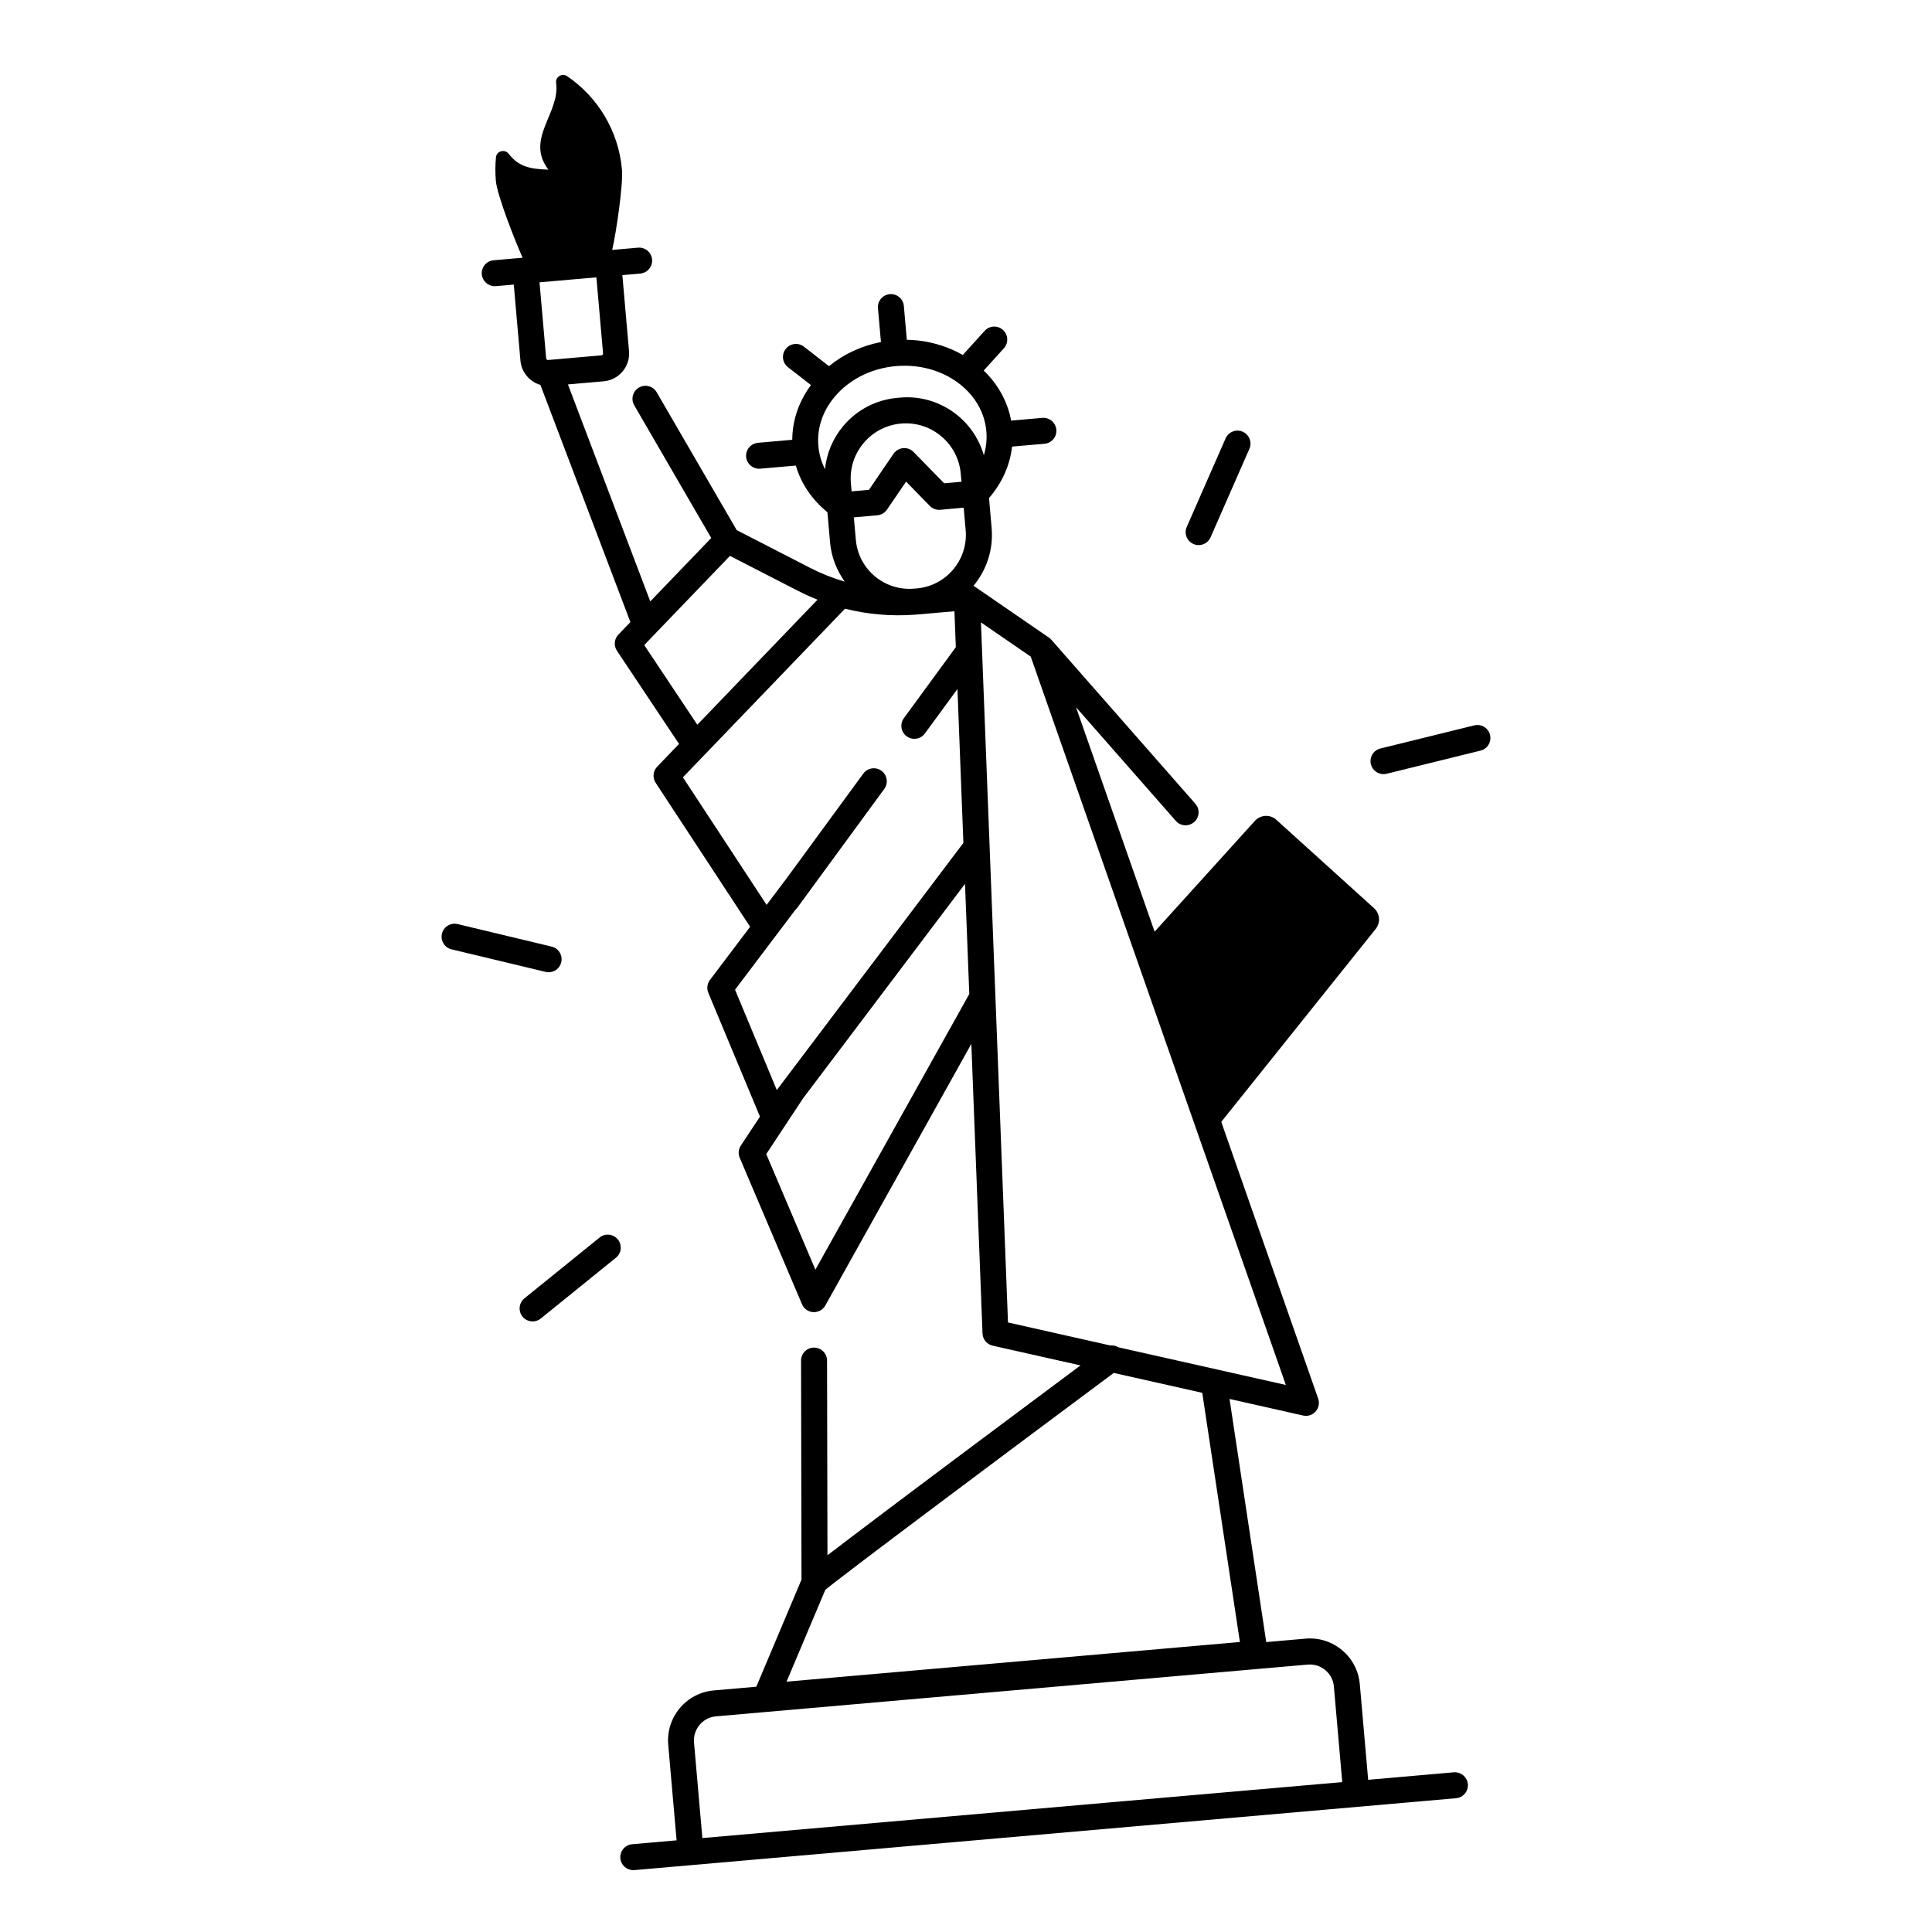 <?xml version="1.0" encoding="UTF-8"?>
<!-- Uploaded to: SVG Repo, www.svgrepo.com, Generator: SVG Repo Mixer Tools -->
<svg fill="#000000" width="800px" height="800px" version="1.1" viewBox="144 144 512 512" xmlns="http://www.w3.org/2000/svg">
 <g>
  <path d="m460.27 288.16c0.453 0.195 0.914 0.297 1.379 0.297 1.328 0 2.59-0.766 3.16-2.055l10.293-23.457c0.766-1.742-0.031-3.769-1.77-4.535-1.742-0.766-3.777 0.031-4.535 1.77l-10.293 23.457c-0.773 1.73 0.023 3.766 1.766 4.523z"/>
  <path d="m538.87 338.75c-0.453-1.852-2.32-2.973-4.172-2.519l-24.875 6.129c-1.852 0.453-2.973 2.32-2.519 4.172 0.383 1.574 1.789 2.617 3.344 2.617 0.277 0 0.551-0.031 0.828-0.098l24.875-6.129c1.852-0.461 2.973-2.332 2.519-4.172z"/>
  <path d="m307.74 472.47c-1.199-1.477-3.367-1.711-4.84-0.512l-19.918 16.117c-1.477 1.199-1.703 3.367-0.512 4.84 0.68 0.836 1.672 1.277 2.676 1.277 0.758 0 1.523-0.246 2.164-0.766l19.918-16.117c1.477-1.188 1.703-3.352 0.512-4.84z"/>
  <path d="m289.39 401.66c1.555 0 2.973-1.062 3.344-2.648 0.441-1.852-0.699-3.711-2.547-4.152l-24.914-5.973c-1.852-0.441-3.711 0.699-4.152 2.547-0.441 1.852 0.699 3.711 2.547 4.152l24.914 5.973c0.277 0.074 0.543 0.102 0.809 0.102z"/>
  <path d="m529.24 613.68-22.66 1.988-2.215-25.328c-0.305-3.531-1.977-6.742-4.695-9.023-2.715-2.281-6.168-3.367-9.691-3.059l-10.41 0.914-9.73-64.434 19.484 4.387c0.254 0.059 0.5 0.09 0.758 0.09 0.973 0 1.91-0.414 2.566-1.152 0.836-0.934 1.094-2.242 0.68-3.426l-25.684-73.328 40.934-51.137c1.328-1.664 1.133-4.062-0.441-5.492l-25.898-23.43c-1.645-1.484-4.184-1.359-5.676 0.285l-26.578 29.371-20.832-59.484 26.449 30.121c0.68 0.777 1.633 1.172 2.59 1.172 0.809 0 1.613-0.285 2.273-0.855 1.426-1.258 1.574-3.434 0.316-4.859l-38.148-43.445c-0.188-0.207-0.395-0.383-0.609-0.543-0.012-0.012-0.012-0.02-0.031-0.031l-19.77-13.59c-0.051-0.039-0.098-0.059-0.148-0.09-0.031-0.02-0.07-0.031-0.098-0.051 3.445-4.133 5.324-9.574 4.812-15.352l-0.688-7.91c3.465-4.004 5.559-8.699 6.102-13.637l8.602-0.746c1.898-0.168 3.297-1.84 3.129-3.731-0.168-1.898-1.832-3.297-3.731-3.129l-8.246 0.719c-0.945-5.137-3.543-9.691-7.262-13.266l5.344-5.902c1.277-1.406 1.172-3.59-0.246-4.859-1.406-1.277-3.59-1.172-4.859 0.246l-5.777 6.387c-4.32-2.469-9.418-3.926-14.84-4.023l-0.789-8.965c-0.168-1.898-1.832-3.297-3.731-3.129-1.898 0.168-3.297 1.84-3.129 3.731l0.789 8.965c-5.137 0.992-9.871 3.188-13.766 6.387l-6.641-5.164c-1.504-1.172-3.672-0.895-4.832 0.609-1.172 1.504-0.895 3.672 0.609 4.832l6.09 4.734c-3.219 4.32-4.93 9.328-4.961 14.504l-9.094 0.797c-1.898 0.168-3.297 1.84-3.129 3.731 0.156 1.789 1.664 3.141 3.426 3.141 0.098 0 0.207 0 0.305-0.012l9.438-0.828c1.387 4.773 4.269 9.023 8.375 12.367l0.688 7.91c0.344 3.926 1.762 7.488 3.906 10.48-3.148-0.914-6.219-2.125-9.16-3.641l-19.473-10.008-21.207-36.535c-0.953-1.645-3.059-2.203-4.703-1.25s-2.203 3.059-1.25 4.703l20.41 35.168-16.156 16.805-21.824-57.504 9.477-0.828c4.055-0.355 7.066-3.945 6.711-8l-1.762-20.141 4.742-0.414c1.898-0.168 3.297-1.84 3.129-3.731-0.168-1.898-1.82-3.285-3.731-3.129l-6.84 0.602c1.082-4.613 2.934-17.379 2.598-21.246-0.914-10.441-6.516-19.336-14.543-24.809-1.32-0.906-3.141 0.195-2.914 1.781 1.133 8.02-8.285 14.801-2.047 22.996-4.879-0.168-7.812-0.738-10.527-4.203-1.055-1.34-3.207-0.738-3.367 0.953-0.195 2.027-0.207 4.102-0.031 6.199 0.336 3.867 5.137 16.039 7.094 20.398l-7.684 0.668c-1.898 0.168-3.297 1.84-3.129 3.731 0.156 1.789 1.664 3.141 3.426 3.141 0.098 0 0.207 0 0.305-0.012l4.742-0.414 1.762 20.141c0.277 3.121 2.461 5.617 5.293 6.445l23.852 62.859-3.18 3.305c-1.121 1.16-1.277 2.953-0.383 4.301l16.453 24.68-5.797 6.031c-1.113 1.16-1.277 2.934-0.395 4.281l25.031 38.148-10.648 14.09c-0.738 0.973-0.906 2.273-0.434 3.406l13.688 32.816-5.066 7.664c-0.641 0.965-0.746 2.184-0.297 3.246l16.5 38.801c0.512 1.211 1.672 2.016 2.981 2.098h0.188c1.238 0 2.402-0.668 3.012-1.762l38.699-69.324 2.961 76.742c0.059 1.555 1.16 2.883 2.688 3.227l23.273 5.234c-7.391 5.5-20.328 15.152-33.172 24.766-11.434 8.562-20.555 15.418-27.09 20.379-2.805 2.125-5.019 3.809-6.789 5.164l-0.109-51.59c0-1.898-1.543-3.434-3.445-3.434h-0.012c-1.898 0-3.445 1.543-3.434 3.453l0.117 58.035-11.977 28.379-11.266 0.984c-7.301 0.641-12.715 7.094-12.074 14.395l2.215 25.328-11.777 1.031c-1.898 0.168-3.297 1.84-3.129 3.731 0.156 1.789 1.664 3.141 3.426 3.141 0.098 0 0.207 0 0.305-0.012l217.74-19.051c1.898-0.168 3.297-1.84 3.129-3.731-0.188-1.898-1.852-3.285-3.75-3.137zm-240.5-374.72-1.762-20.141 15.074-1.32 1.762 20.141c0.02 0.266-0.176 0.512-0.453 0.531l-14.09 1.23c-0.258 0.039-0.512-0.168-0.531-0.441zm25.988 75.992 22.719-23.637 18.098 9.297c1.672 0.855 3.375 1.625 5.106 2.312l-31.852 33.141zm24.066 91.328 15.93-21.086 0.531-0.59 2.617-3.57 20.469-27.957c1.121-1.535 0.789-3.691-0.746-4.812-1.535-1.121-3.691-0.789-4.812 0.746l-20.418 27.887-5.207 6.898-22.18-33.801 5.777-6.004 37.184-38.68c6.023 1.516 12.27 2.055 18.527 1.586 0.117-0.012 0.234-0.012 0.355-0.02l0.621-0.059 9.496-0.828 0.363 9.523-13.766 18.805c-1.121 1.535-0.789 3.691 0.746 4.812 0.609 0.453 1.328 0.668 2.027 0.668 1.062 0 2.106-0.492 2.785-1.406l8.641-11.797 1.574 40.785-49.445 65.496zm55.41-134.21-8.09-8.285c-0.719-0.738-1.73-1.113-2.766-1.023-1.023 0.09-1.957 0.641-2.547 1.484l-6.523 9.566-4.594 0.402-0.188-2.133c-0.344-3.887 0.855-7.676 3.367-10.668 2.508-2.992 6.031-4.82 9.918-5.164s7.676 0.855 10.668 3.367c2.992 2.508 4.82 6.031 5.164 9.918l0.188 2.137zm5.184 6.465 0.523 5.973c0.688 7.824-5.125 14.742-12.949 15.43l-0.363 0.031c-0.188 0.02-0.383 0.031-0.57 0.039-7.742 0.57-14.543-5.195-15.223-12.949l-0.523-5.953c2.824-0.246 6.219-0.551 6.219-0.551 1.023-0.09 1.957-0.641 2.547-1.484l5.078-7.438 6.289 6.445c0.719 0.738 1.73 1.113 2.766 1.023zm-39.301 201.94-13.02-30.633 9.75-14.762 42.922-56.855 1.133 29.195zm22.457-231.11-0.727 0.07c-5.617 0.492-10.715 3.141-14.348 7.469-2.766 3.285-4.418 7.254-4.832 11.434-0.973-1.918-1.574-3.996-1.762-6.16-0.441-5.047 1.398-10.016 5.188-13.992 3.898-4.094 9.367-6.641 15.391-7.164 0.766-0.07 1.516-0.098 2.273-0.098 11.297 0 20.801 7.43 21.668 17.359 0.188 2.164-0.051 4.32-0.668 6.375-2.719-9.566-11.93-16.191-22.184-15.293zm28.586 245.1-7.164-185.52 13.188 9.062 67.609 193.02-44.367-9.977c-0.66-0.402-1.426-0.57-2.184-0.492zm-48.414 70.859c5.066-4.211 47.371-35.848 76.445-57.484l23.449 5.273 9.977 66.035-120.14 10.508zm74.852 56.375-107.43 9.406-2.215-25.328c-0.305-3.512 2.301-6.621 5.816-6.926l156.83-13.719c1.703-0.148 3.356 0.375 4.664 1.477 1.309 1.102 2.117 2.637 2.262 4.34l2.215 25.328z"/>
 </g>
</svg>